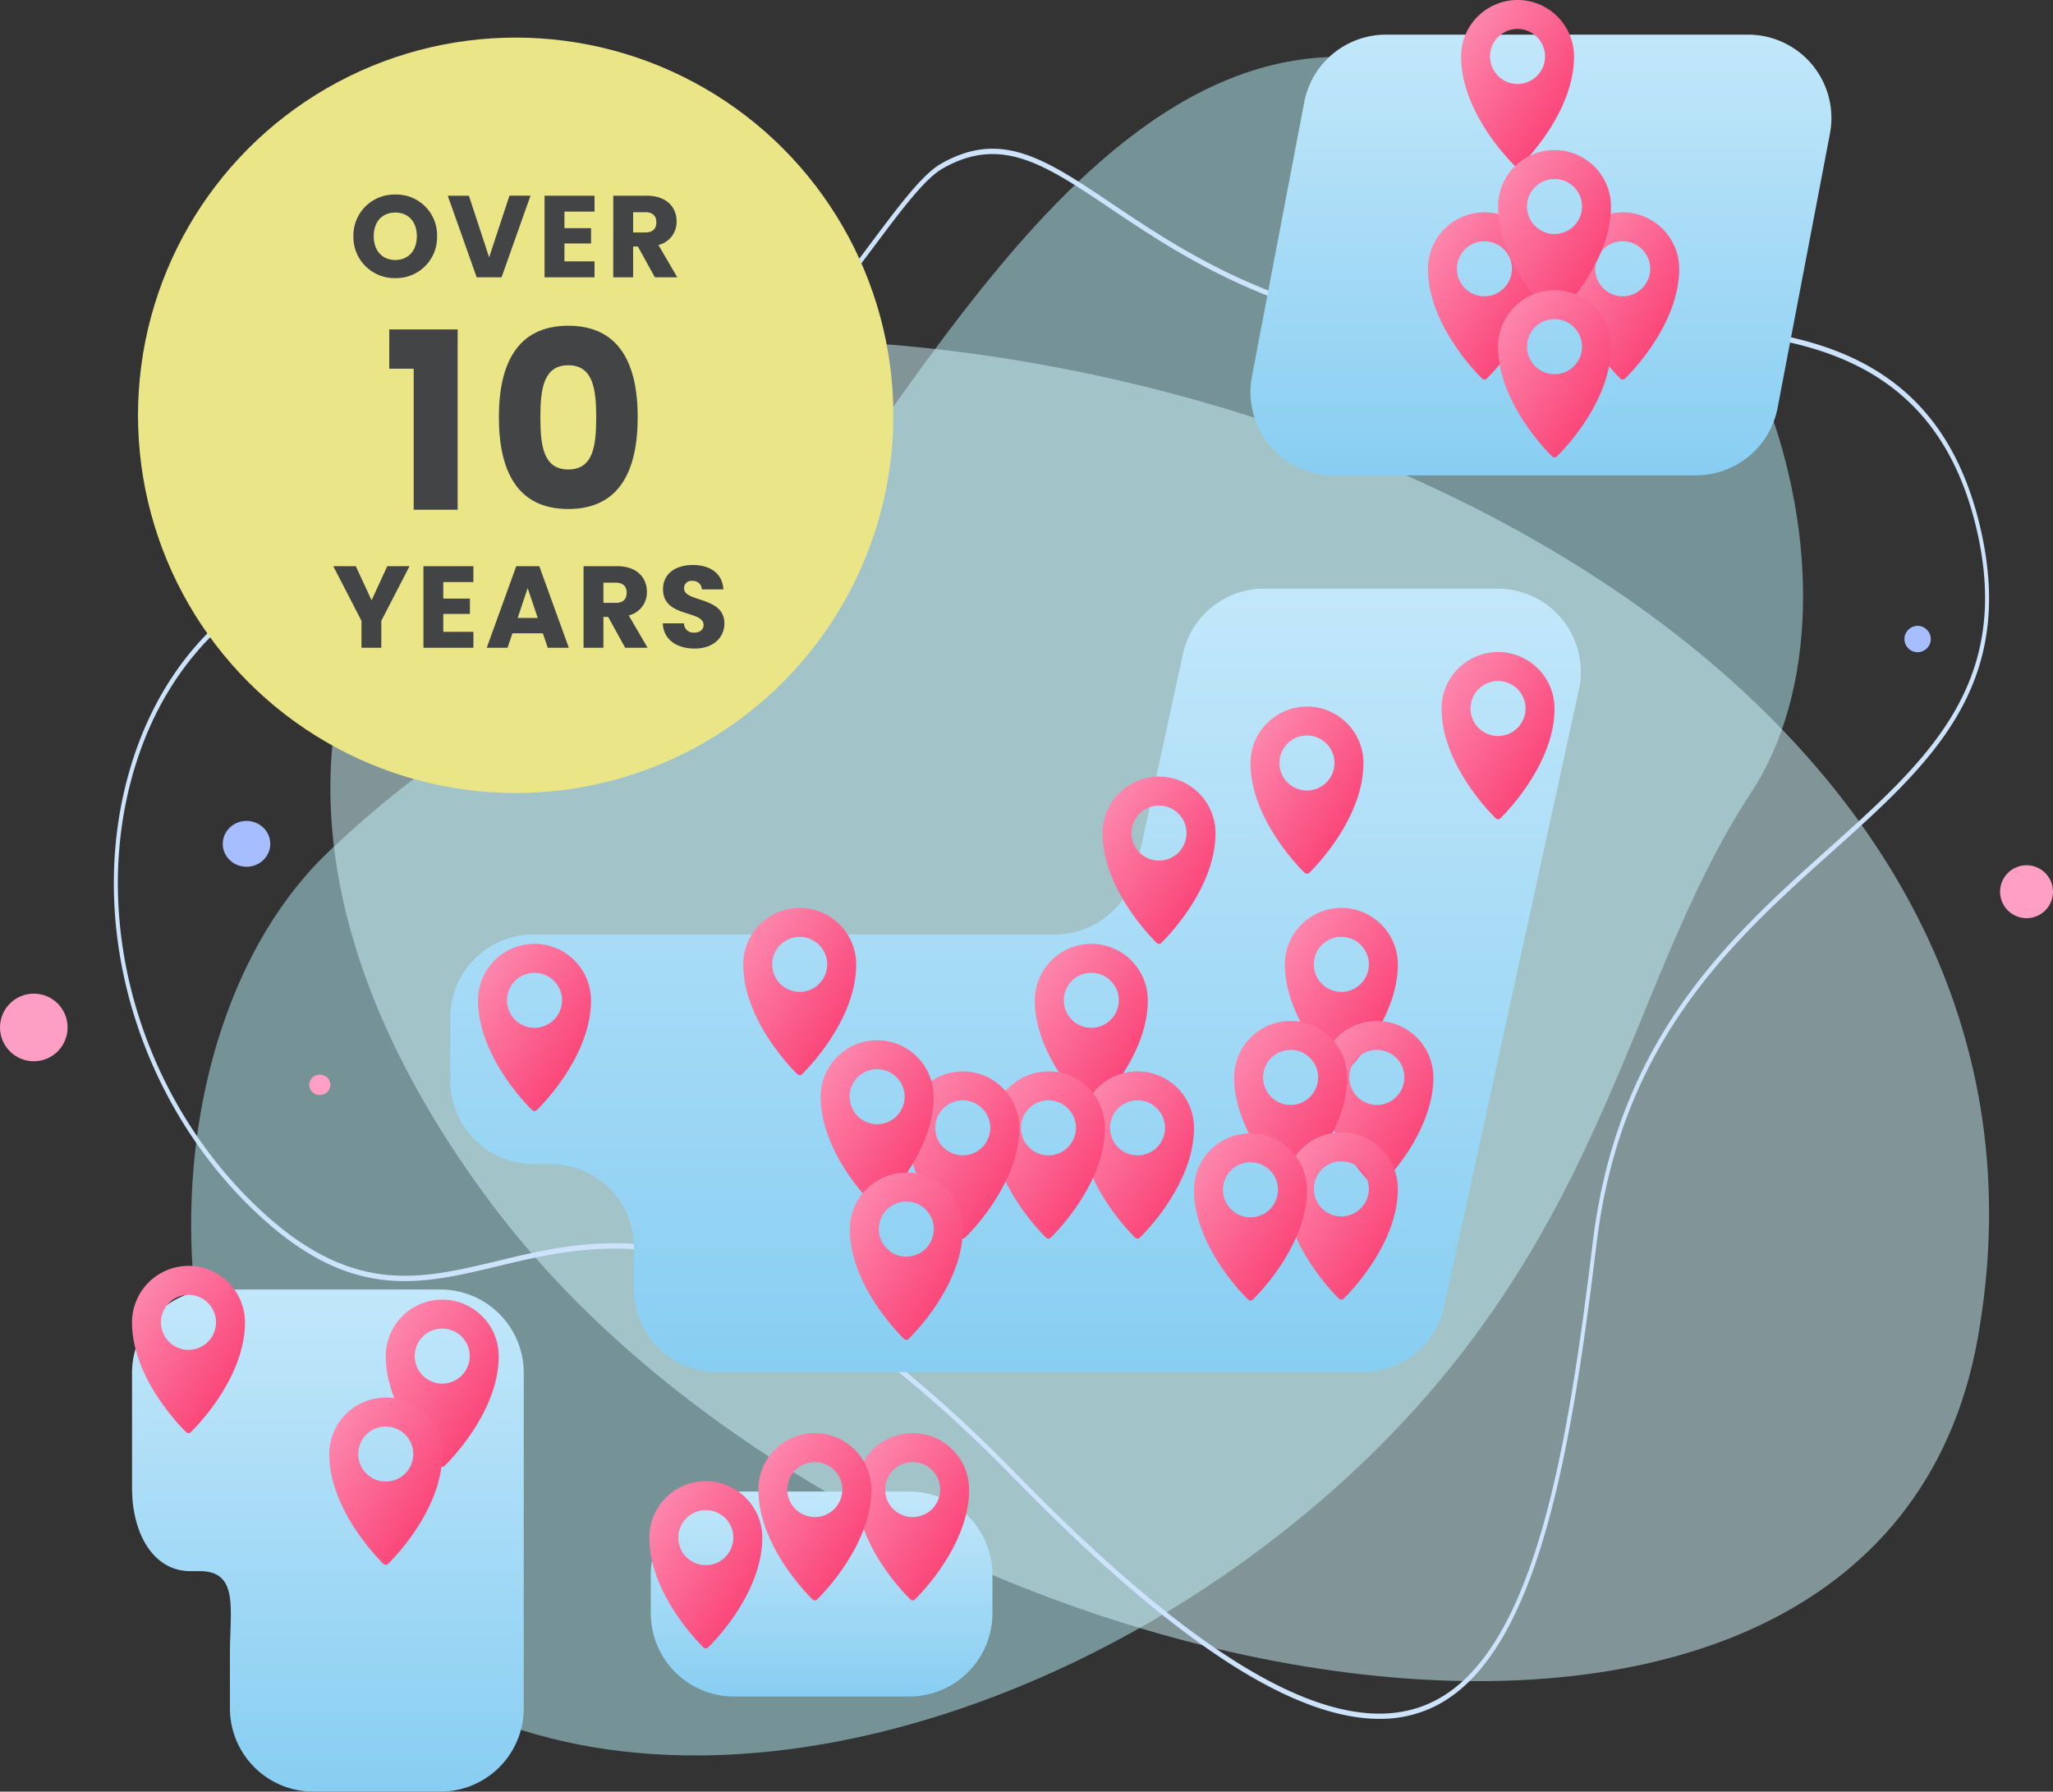 <svg xmlns="http://www.w3.org/2000/svg" xmlns:xlink="http://www.w3.org/1999/xlink" width="282.66" height="246.65" viewBox="0 0 282.66 246.65">
  <rect x="0" y="0" width="282.66" height="246.65" fill="#333333" stroke="none"/>
  <defs>
    <linearGradient id="linear-gradient" x1="0.5" x2="0.5" y2="1" gradientUnits="objectBoundingBox">
      <stop offset="0" stop-color="#c2e7fa"/>
      <stop offset="1" stop-color="#88cef2"/>
    </linearGradient>
    <linearGradient id="linear-gradient-5" x2="1" y2="1" gradientUnits="objectBoundingBox">
      <stop offset="0" stop-color="#fd91b6"/>
      <stop offset="1" stop-color="#fa3268"/>
    </linearGradient>
  </defs>
  <g id="グループ_14162" data-name="グループ 14162" transform="translate(-309.664 -3927.761)">
    <g id="グループ_13306" data-name="グループ 13306" transform="translate(311.334 3935.588)">
      <path id="パス_44270" data-name="パス 44270" d="M-1069.614,1408.219c20.462-14.857,49.458-89.281,96.387-75.533s63.228,72.216,45.243,99.583-19.743,63.443-59.189,97.446-95.368,47.272-129.089,21.977-34.284-86.25-7.306-111.545S-1087.318,1421.073-1069.614,1408.219Z" transform="translate(1167.422 -1331)" fill="#b8f2fd" opacity="0.5"/>
      <path id="パス_44271" data-name="パス 44271" d="M-976.712,1549.041c78.643,7.191,162.156,58.036,148.105,136.648s-153.848,49.83-204.925-18.9S-1038.265,1543.412-976.712,1549.041Z" transform="translate(1099.237 -1509.287)" fill="#d1f6fd" opacity="0.5"/>
      <g id="グループ_13305" data-name="グループ 13305" transform="translate(14.005 12.644)">
        <path id="パス_44272" data-name="パス 44272" d="M-1053.94,1572.671c-12.071,0-28.59-10.879-50.124-32.938-36.768-37.666-55.84-33.081-71.166-29.4-11.089,2.664-20.667,4.966-33.974-7.943-15.308-14.849-22.2-37.4-17.555-57.447,4.7-20.293,19.589-32.881,39.825-33.676,32.672-1.282,51.559-26.5,62.844-41.573,4.039-5.394,7.229-9.654,9.772-11.109,8.3-4.752,14.376-.673,23.569,5.5,7.24,4.862,16.25,10.913,29.655,14.709,9.6,2.717,21.405,2.411,32.828,2.114,24.768-.644,50.374-1.307,57.1,27.953,4.977,21.643-6.837,32.231-20.517,44.492-13.573,12.166-28.958,25.954-32.359,53.859-3.425,28.107-7.937,56.166-21.894,63.545A16.858,16.858,0,0,1-1053.94,1572.671Zm-105.3-65.471c13.158,0,30.155,5.981,55.512,31.957,26.593,27.241,45.432,37.356,57.6,30.924,13.692-7.239,18.157-35.085,21.557-62.987,3.438-28.215,18.927-42.1,32.593-54.345,13.5-12.1,25.158-22.549,20.3-43.677-6.608-28.737-32-28.078-56.571-27.44-11.452.3-23.293.6-32.951-2.13-13.475-3.815-22.52-9.89-29.788-14.771-9.056-6.082-15.04-10.1-23.109-5.482l-.107-.333.107.333c-2.447,1.4-5.605,5.617-9.6,10.955-11.341,15.146-30.325,40.5-63.212,41.786-19.993.785-34.692,13.183-39.321,33.165-4.574,19.748,2.238,41.983,17.355,56.647,13.118,12.724,22.591,10.451,33.558,7.816C-1170.482,1508.453-1165.264,1507.2-1159.244,1507.2Z" transform="translate(1228.187 -1356.507)" fill="#cde3fc"/>
      </g>
      <ellipse id="楕円形_695" data-name="楕円形 695" cx="3.271" cy="3.157" rx="3.271" ry="3.157" transform="translate(29 105.189)" fill="#a6bdff"/>
      <ellipse id="楕円形_696" data-name="楕円形 696" cx="1.458" cy="1.407" rx="1.458" ry="1.407" transform="translate(40.904 140.113)" fill="#ff9fc4"/>
      <ellipse id="楕円形_697" data-name="楕円形 697" cx="1.458" cy="1.407" rx="1.458" ry="1.407" transform="translate(21.324 189.485)" fill="#ffb73f"/>
    </g>
    <g id="グループ_13304" data-name="グループ 13304" transform="translate(327.842 3932.529)">
      <path id="パス_44254" data-name="パス 44254" d="M206.592,441.318a11.466,11.466,0,0,1-11.464,11.464H171.02a11.461,11.461,0,0,1-11.464-11.464v-5.293a11.461,11.461,0,0,1,11.464-11.464h24.108a11.466,11.466,0,0,1,11.464,11.464Z" transform="translate(-88.131 -223.988)" fill="url(#linear-gradient)"/>
      <path id="パス_44255" data-name="パス 44255" d="M21.847,365.687H19.832A11.47,11.47,0,0,0,8.368,377.151v15.834c0,6.333,2.953,11.471,8.009,11.471h1.262c5.47,0,4.207,5.13,4.207,11.464v7.426a11.471,11.471,0,0,0,11.464,11.463H50.835A11.466,11.466,0,0,0,62.3,423.345V377.151a11.466,11.466,0,0,0-11.464-11.464H21.847Z" transform="translate(-8.368 -192.927)" fill="url(#linear-gradient)"/>
      <path id="パス_44256" data-name="パス 44256" d="M213.18,161.438a11.454,11.454,0,0,0-11.2,9.035l-6.408,29.541a11.463,11.463,0,0,1-11.205,9.035H112.583a11.47,11.47,0,0,0-11.464,11.464v8.681a11.47,11.47,0,0,0,11.464,11.464h2.355A11.472,11.472,0,0,1,126.4,252.129v5.706A11.47,11.47,0,0,0,137.865,269.3H226.74a11.472,11.472,0,0,0,11.2-9.02l18.572-84.933a11.465,11.465,0,0,0-11.205-13.907Z" transform="translate(-57.301 -85.171)" fill="url(#linear-gradient)"/>
      <path id="パス_44257" data-name="パス 44257" d="M406.893,51.376a11.457,11.457,0,0,1-11.264,9.3H345.781a11.466,11.466,0,0,1-11.264-13.612l7.2-37.75A11.469,11.469,0,0,1,352.985,0h49.855A11.477,11.477,0,0,1,414.1,13.627Z" transform="translate(-180.328 0)" fill="url(#linear-gradient)"/>
      <ellipse id="楕円形_698" data-name="楕円形 698" cx="1.815" cy="1.815" rx="1.815" ry="1.815" transform="translate(244.025 81.394)" fill="#a6bdff"/>
      <path id="パス_44882" data-name="パス 44882" d="M2311.984,1995.03a3.642,3.642,0,1,1-3.643-3.643A3.643,3.643,0,0,1,2311.984,1995.03Z" transform="translate(-2047.502 -1877.033)" fill="#ff9fc4"/>
    </g>
    <path id="パス_45255" data-name="パス 45255" d="M24.477,10.315A7.787,7.787,0,0,0,16.7,18.091c0,7.878,7.155,14.826,7.459,15.116a.456.456,0,0,0,.635,0c.3-.29,7.459-7.238,7.459-15.116A7.787,7.787,0,0,0,24.477,10.315Zm0,11.561a3.787,3.787,0,1,1,3.785-3.785A3.791,3.791,0,0,1,24.477,21.876Z" transform="translate(508.607 3946.677)" fill="url(#linear-gradient-5)"/>
    <path id="パス_44258" data-name="パス 44258" d="M24.477,10.315A7.787,7.787,0,0,0,16.7,18.091c0,7.878,7.155,14.826,7.459,15.116a.456.456,0,0,0,.635,0c.3-.29,7.459-7.238,7.459-15.116A7.787,7.787,0,0,0,24.477,10.315Zm0,11.561a3.787,3.787,0,1,1,3.785-3.785A3.791,3.791,0,0,1,24.477,21.876Z" transform="translate(494.127 3917.446)" fill="url(#linear-gradient-5)"/>
    <path id="パス_45252" data-name="パス 45252" d="M24.477,10.315A7.787,7.787,0,0,0,16.7,18.091c0,7.878,7.155,14.826,7.459,15.116a.456.456,0,0,0,.635,0c.3-.29,7.459-7.238,7.459-15.116A7.787,7.787,0,0,0,24.477,10.315Zm0,11.561a3.787,3.787,0,1,1,3.785-3.785A3.791,3.791,0,0,1,24.477,21.876Z" transform="translate(489.568 3946.677)" fill="url(#linear-gradient-5)"/>
    <path id="パス_45253" data-name="パス 45253" d="M24.477,10.315A7.787,7.787,0,0,0,16.7,18.091c0,7.878,7.155,14.826,7.459,15.116a.456.456,0,0,0,.635,0c.3-.29,7.459-7.238,7.459-15.116A7.787,7.787,0,0,0,24.477,10.315Zm0,11.561a3.787,3.787,0,1,1,3.785-3.785A3.791,3.791,0,0,1,24.477,21.876Z" transform="translate(499.217 3938.1)" fill="url(#linear-gradient-5)"/>
    <path id="パス_45254" data-name="パス 45254" d="M24.477,10.315A7.787,7.787,0,0,0,16.7,18.091c0,7.878,7.155,14.826,7.459,15.116a.456.456,0,0,0,.635,0c.3-.29,7.459-7.238,7.459-15.116A7.787,7.787,0,0,0,24.477,10.315Zm0,11.561a3.787,3.787,0,1,1,3.785-3.785A3.791,3.791,0,0,1,24.477,21.876Z" transform="translate(499.217 3957.398)" fill="url(#linear-gradient-5)"/>
    <path id="パス_44387" data-name="パス 44387" d="M24.477,10.315A7.787,7.787,0,0,0,16.7,18.091c0,7.878,7.155,14.826,7.459,15.116a.456.456,0,0,0,.635,0c.3-.29,7.459-7.238,7.459-15.116A7.787,7.787,0,0,0,24.477,10.315Zm0,11.561a3.787,3.787,0,1,1,3.785-3.785A3.791,3.791,0,0,1,24.477,21.876Z" transform="translate(491.441 4007.211)" fill="url(#linear-gradient-5)"/>
    <path id="パス_45256" data-name="パス 45256" d="M24.477,10.315A7.787,7.787,0,0,0,16.7,18.091c0,7.878,7.155,14.826,7.459,15.116a.456.456,0,0,0,.635,0c.3-.29,7.459-7.238,7.459-15.116A7.787,7.787,0,0,0,24.477,10.315Zm0,11.561a3.787,3.787,0,1,1,3.785-3.785A3.791,3.791,0,0,1,24.477,21.876Z" transform="translate(465.132 4014.715)" fill="url(#linear-gradient-5)"/>
    <path id="パス_45259" data-name="パス 45259" d="M24.477,10.315A7.787,7.787,0,0,0,16.7,18.091c0,7.878,7.155,14.826,7.459,15.116a.456.456,0,0,0,.635,0c.3-.29,7.459-7.238,7.459-15.116A7.787,7.787,0,0,0,24.477,10.315Zm0,11.561a3.787,3.787,0,1,1,3.785-3.785A3.791,3.791,0,0,1,24.477,21.876Z" transform="translate(469.867 4042.439)" fill="url(#linear-gradient-5)"/>
    <path id="パス_45257" data-name="パス 45257" d="M24.477,10.315A7.787,7.787,0,0,0,16.7,18.091c0,7.878,7.155,14.826,7.459,15.116a.456.456,0,0,0,.635,0c.3-.29,7.459-7.238,7.459-15.116A7.787,7.787,0,0,0,24.477,10.315Zm0,11.561a3.787,3.787,0,1,1,3.785-3.785A3.791,3.791,0,0,1,24.477,21.876Z" transform="translate(444.762 4024.364)" fill="url(#linear-gradient-5)"/>
    <path id="パス_45258" data-name="パス 45258" d="M24.477,10.315A7.787,7.787,0,0,0,16.7,18.091c0,7.878,7.155,14.826,7.459,15.116a.456.456,0,0,0,.635,0c.3-.29,7.459-7.238,7.459-15.116A7.787,7.787,0,0,0,24.477,10.315Zm0,11.561a3.787,3.787,0,1,1,3.785-3.785A3.791,3.791,0,0,1,24.477,21.876Z" transform="translate(474.758 4058)" fill="url(#linear-gradient-5)"/>
    <path id="パス_44389" data-name="パス 44389" d="M24.477,10.315A7.787,7.787,0,0,0,16.7,18.091c0,7.878,7.155,14.826,7.459,15.116a.456.456,0,0,0,.635,0c.3-.29,7.459-7.238,7.459-15.116A7.787,7.787,0,0,0,24.477,10.315Zm0,11.561a3.787,3.787,0,1,1,3.785-3.785A3.791,3.791,0,0,1,24.477,21.876Z" transform="translate(462.882 4058)" fill="url(#linear-gradient-5)"/>
    <path id="パス_44391" data-name="パス 44391" d="M24.477,10.315A7.787,7.787,0,0,0,16.7,18.091c0,7.878,7.155,14.826,7.459,15.116a.456.456,0,0,0,.635,0c.3-.29,7.459-7.238,7.459-15.116A7.787,7.787,0,0,0,24.477,10.315Zm0,11.561a3.787,3.787,0,1,1,3.785-3.785A3.791,3.791,0,0,1,24.477,21.876Z" transform="translate(469.867 4073.346)" fill="url(#linear-gradient-5)"/>
    <path id="パス_44392" data-name="パス 44392" d="M24.477,10.315A7.787,7.787,0,0,0,16.7,18.091c0,7.878,7.155,14.826,7.459,15.116a.456.456,0,0,0,.635,0c.3-.29,7.459-7.238,7.459-15.116A7.787,7.787,0,0,0,24.477,10.315Zm0,11.561a3.787,3.787,0,1,1,3.785-3.785A3.791,3.791,0,0,1,24.477,21.876Z" transform="translate(457.357 4073.472)" fill="url(#linear-gradient-5)"/>
    <path id="パス_44397" data-name="パス 44397" d="M24.477,10.315A7.787,7.787,0,0,0,16.7,18.091c0,7.878,7.155,14.826,7.459,15.116a.456.456,0,0,0,.635,0c.3-.29,7.459-7.238,7.459-15.116A7.787,7.787,0,0,0,24.477,10.315Zm0,11.561a3.787,3.787,0,1,1,3.785-3.785A3.791,3.791,0,0,1,24.477,21.876Z" transform="translate(435.442 4047.384)" fill="url(#linear-gradient-5)"/>
    <path id="パス_45262" data-name="パス 45262" d="M24.477,10.315A7.787,7.787,0,0,0,16.7,18.091c0,7.878,7.155,14.826,7.459,15.116a.456.456,0,0,0,.635,0c.3-.29,7.459-7.238,7.459-15.116A7.787,7.787,0,0,0,24.477,10.315Zm0,11.561a3.787,3.787,0,1,1,3.785-3.785A3.791,3.791,0,0,1,24.477,21.876Z" transform="translate(395.292 4042.439)" fill="url(#linear-gradient-5)"/>
    <path id="パス_45263" data-name="パス 45263" d="M24.477,10.315A7.787,7.787,0,0,0,16.7,18.091c0,7.878,7.155,14.826,7.459,15.116a.456.456,0,0,0,.635,0c.3-.29,7.459-7.238,7.459-15.116A7.787,7.787,0,0,0,24.477,10.315Zm0,11.561a3.787,3.787,0,1,1,3.785-3.785A3.791,3.791,0,0,1,24.477,21.876Z" transform="translate(358.781 4047.384)" fill="url(#linear-gradient-5)"/>
    <path id="パス_45264" data-name="パス 45264" d="M24.477,10.315A7.787,7.787,0,0,0,16.7,18.091c0,7.878,7.155,14.826,7.459,15.116a.456.456,0,0,0,.635,0c.3-.29,7.459-7.238,7.459-15.116A7.787,7.787,0,0,0,24.477,10.315Zm0,11.561a3.787,3.787,0,1,1,3.785-3.785A3.791,3.791,0,0,1,24.477,21.876Z" transform="translate(382.367 4121.359)" fill="url(#linear-gradient-5)"/>
    <path id="パス_45266" data-name="パス 45266" d="M24.477,10.315A7.787,7.787,0,0,0,16.7,18.091c0,7.878,7.155,14.826,7.459,15.116a.456.456,0,0,0,.635,0c.3-.29,7.459-7.238,7.459-15.116A7.787,7.787,0,0,0,24.477,10.315Zm0,11.561a3.787,3.787,0,1,1,3.785-3.785A3.791,3.791,0,0,1,24.477,21.876Z" transform="translate(410.844 4114.743)" fill="url(#linear-gradient-5)"/>
    <path id="パス_45265" data-name="パス 45265" d="M24.477,10.315A7.787,7.787,0,0,0,16.7,18.091c0,7.878,7.155,14.826,7.459,15.116a.456.456,0,0,0,.635,0c.3-.29,7.459-7.238,7.459-15.116A7.787,7.787,0,0,0,24.477,10.315Zm0,11.561a3.787,3.787,0,1,1,3.785-3.785A3.791,3.791,0,0,1,24.477,21.876Z" transform="translate(397.377 4114.743)" fill="url(#linear-gradient-5)"/>
    <path id="パス_45260" data-name="パス 45260" d="M24.477,10.315A7.787,7.787,0,0,0,16.7,18.091c0,7.878,7.155,14.826,7.459,15.116a.456.456,0,0,0,.635,0c.3-.29,7.459-7.238,7.459-15.116A7.787,7.787,0,0,0,24.477,10.315Zm0,11.561a3.787,3.787,0,1,1,3.785-3.785A3.791,3.791,0,0,1,24.477,21.876Z" transform="translate(441.805 4064.944)" fill="url(#linear-gradient-5)"/>
    <path id="パス_44393" data-name="パス 44393" d="M24.477,10.315A7.787,7.787,0,0,0,16.7,18.091c0,7.878,7.155,14.826,7.459,15.116a.456.456,0,0,0,.635,0c.3-.29,7.459-7.238,7.459-15.116A7.787,7.787,0,0,0,24.477,10.315Zm0,11.561a3.787,3.787,0,1,1,3.785-3.785A3.791,3.791,0,0,1,24.477,21.876Z" transform="translate(429.539 4064.944)" fill="url(#linear-gradient-5)"/>
    <path id="パス_45261" data-name="パス 45261" d="M24.477,10.315A7.787,7.787,0,0,0,16.7,18.091c0,7.878,7.155,14.826,7.459,15.116a.456.456,0,0,0,.635,0c.3-.29,7.459-7.238,7.459-15.116A7.787,7.787,0,0,0,24.477,10.315Zm0,11.561a3.787,3.787,0,1,1,3.785-3.785A3.791,3.791,0,0,1,24.477,21.876Z" transform="translate(417.746 4064.944)" fill="url(#linear-gradient-5)"/>
    <path id="パス_45269" data-name="パス 45269" d="M24.477,10.315A7.787,7.787,0,0,0,16.7,18.091c0,7.878,7.155,14.826,7.459,15.116a.456.456,0,0,0,.635,0c.3-.29,7.459-7.238,7.459-15.116A7.787,7.787,0,0,0,24.477,10.315Zm0,11.561a3.787,3.787,0,1,1,3.785-3.785A3.791,3.791,0,0,1,24.477,21.876Z" transform="translate(405.953 4060.656)" fill="url(#linear-gradient-5)"/>
    <path id="パス_45270" data-name="パス 45270" d="M24.477,10.315A7.787,7.787,0,0,0,16.7,18.091c0,7.878,7.155,14.826,7.459,15.116a.456.456,0,0,0,.635,0c.3-.29,7.459-7.238,7.459-15.116A7.787,7.787,0,0,0,24.477,10.315Zm0,11.561a3.787,3.787,0,1,1,3.785-3.785A3.791,3.791,0,0,1,24.477,21.876Z" transform="translate(409.971 4078.881)" fill="url(#linear-gradient-5)"/>
    <path id="パス_44395" data-name="パス 44395" d="M24.477,10.315A7.787,7.787,0,0,0,16.7,18.091c0,7.878,7.155,14.826,7.459,15.116a.456.456,0,0,0,.635,0c.3-.29,7.459-7.238,7.459-15.116A7.787,7.787,0,0,0,24.477,10.315Zm0,11.561a3.787,3.787,0,1,1,3.785-3.785A3.791,3.791,0,0,1,24.477,21.876Z" transform="translate(346.076 4096.366)" fill="url(#linear-gradient-5)"/>
    <path id="パス_45267" data-name="パス 45267" d="M24.477,10.315A7.787,7.787,0,0,0,16.7,18.091c0,7.878,7.155,14.826,7.459,15.116a.456.456,0,0,0,.635,0c.3-.29,7.459-7.238,7.459-15.116A7.787,7.787,0,0,0,24.477,10.315Zm0,11.561a3.787,3.787,0,1,1,3.785-3.785A3.791,3.791,0,0,1,24.477,21.876Z" transform="translate(338.3 4109.85)" fill="url(#linear-gradient-5)"/>
    <path id="パス_45268" data-name="パス 45268" d="M24.477,10.315A7.787,7.787,0,0,0,16.7,18.091c0,7.878,7.155,14.826,7.459,15.116a.456.456,0,0,0,.635,0c.3-.29,7.459-7.238,7.459-15.116A7.787,7.787,0,0,0,24.477,10.315Zm0,11.561a3.787,3.787,0,1,1,3.785-3.785A3.791,3.791,0,0,1,24.477,21.876Z" transform="translate(311.141 4091.722)" fill="url(#linear-gradient-5)"/>
    <ellipse id="楕円形_1106" data-name="楕円形 1106" cx="4.654" cy="4.654" rx="4.654" ry="4.654" transform="translate(309.664 4064.556)" fill="#fd9fc4"/>
    <circle id="楕円形_1130" data-name="楕円形 1130" cx="52" cy="52" r="52" transform="translate(328.664 3932.936)" fill="#eae687"/>
    <path id="パス_48259" data-name="パス 48259" d="M-14.042,0H-7.99V-24.82h-9.418v5.406h3.366Zm11.73-12.75C-2.312-5.406.17-.1,7.242-.1S16.8-5.406,16.8-12.75c0-7.276-2.482-12.58-9.554-12.58S-2.312-20.026-2.312-12.75Zm13.4,0c0,3.944-.408,7.208-3.842,7.208S3.4-8.806,3.4-12.75c0-3.808.408-7.14,3.842-7.14S11.084-16.558,11.084-12.75Z" transform="translate(380.664 3997.936)" fill="#424445"/>
    <path id="パス_48258" data-name="パス 48258" d="M-10.824-5.648a5.6,5.6,0,0,0-5.744-5.744,5.637,5.637,0,0,0-5.776,5.744A5.651,5.651,0,0,0-16.568.112,5.624,5.624,0,0,0-10.824-5.648Zm-8.72,0c0-2,1.152-3.264,2.976-3.264,1.792,0,2.96,1.264,2.96,3.264,0,1.968-1.168,3.264-2.96,3.264C-18.392-2.384-19.544-3.68-19.544-5.648Zm15.888,2.9-2.784-8.48H-9.352L-5.368,0h3.424L2.04-11.232h-2.9Zm14.512-8.48H3.976V0h6.88V-2.192H6.712V-4.656h3.664V-6.768H6.712V-9.04h4.144Zm8.512,3.648c0,.88-.48,1.408-1.5,1.408h-1.7V-8.96h1.7C18.888-8.96,19.368-8.416,19.368-7.584Zm-5.936-3.648V0h2.736V-4.24h.656L19.16,0h3.088L19.656-4.448a3.269,3.269,0,0,0,2.5-3.248c0-1.952-1.376-3.536-4.128-3.536Z" transform="translate(380.664 3965.936)" fill="#424445"/>
    <path id="パス_48260" data-name="パス 48260" d="M-21.232-3.712V0H-18.5V-3.712l3.888-7.52H-17.68l-2.16,4.7-2.176-4.7h-3.1Zm15.408-7.52H-12.7V0h6.88V-2.192H-9.968V-4.656H-6.3V-6.768H-9.968V-9.04h4.144ZM4.416,0h2.9L3.248-11.232H.08L-3.984,0H-1.12l.672-1.984H3.744ZM3.04-4.1H.272L1.648-8.208ZM15.28-7.584c0,.88-.48,1.408-1.5,1.408h-1.7V-8.96h1.7C14.8-8.96,15.28-8.416,15.28-7.584ZM9.344-11.232V0H12.08V-4.24h.656L15.072,0H18.16L15.568-4.448a3.269,3.269,0,0,0,2.5-3.248c0-1.952-1.376-3.536-4.128-3.536ZM28.736-3.344c0-3.76-5.552-2.88-5.552-4.832A1,1,0,0,1,24.336-9.2a1.216,1.216,0,0,1,1.3,1.168h2.96c-.112-2.144-1.76-3.36-4.208-3.36-2.352,0-4.1,1.184-4.1,3.312-.032,3.984,5.584,2.864,5.584,4.944,0,.656-.512,1.056-1.312,1.056a1.288,1.288,0,0,1-1.392-1.28H20.256C20.336-1.088,22.224.112,24.64.112,27.264.112,28.736-1.456,28.736-3.344Z" transform="translate(380.664 4016.936)" fill="#424445"/>
  </g>
</svg>
